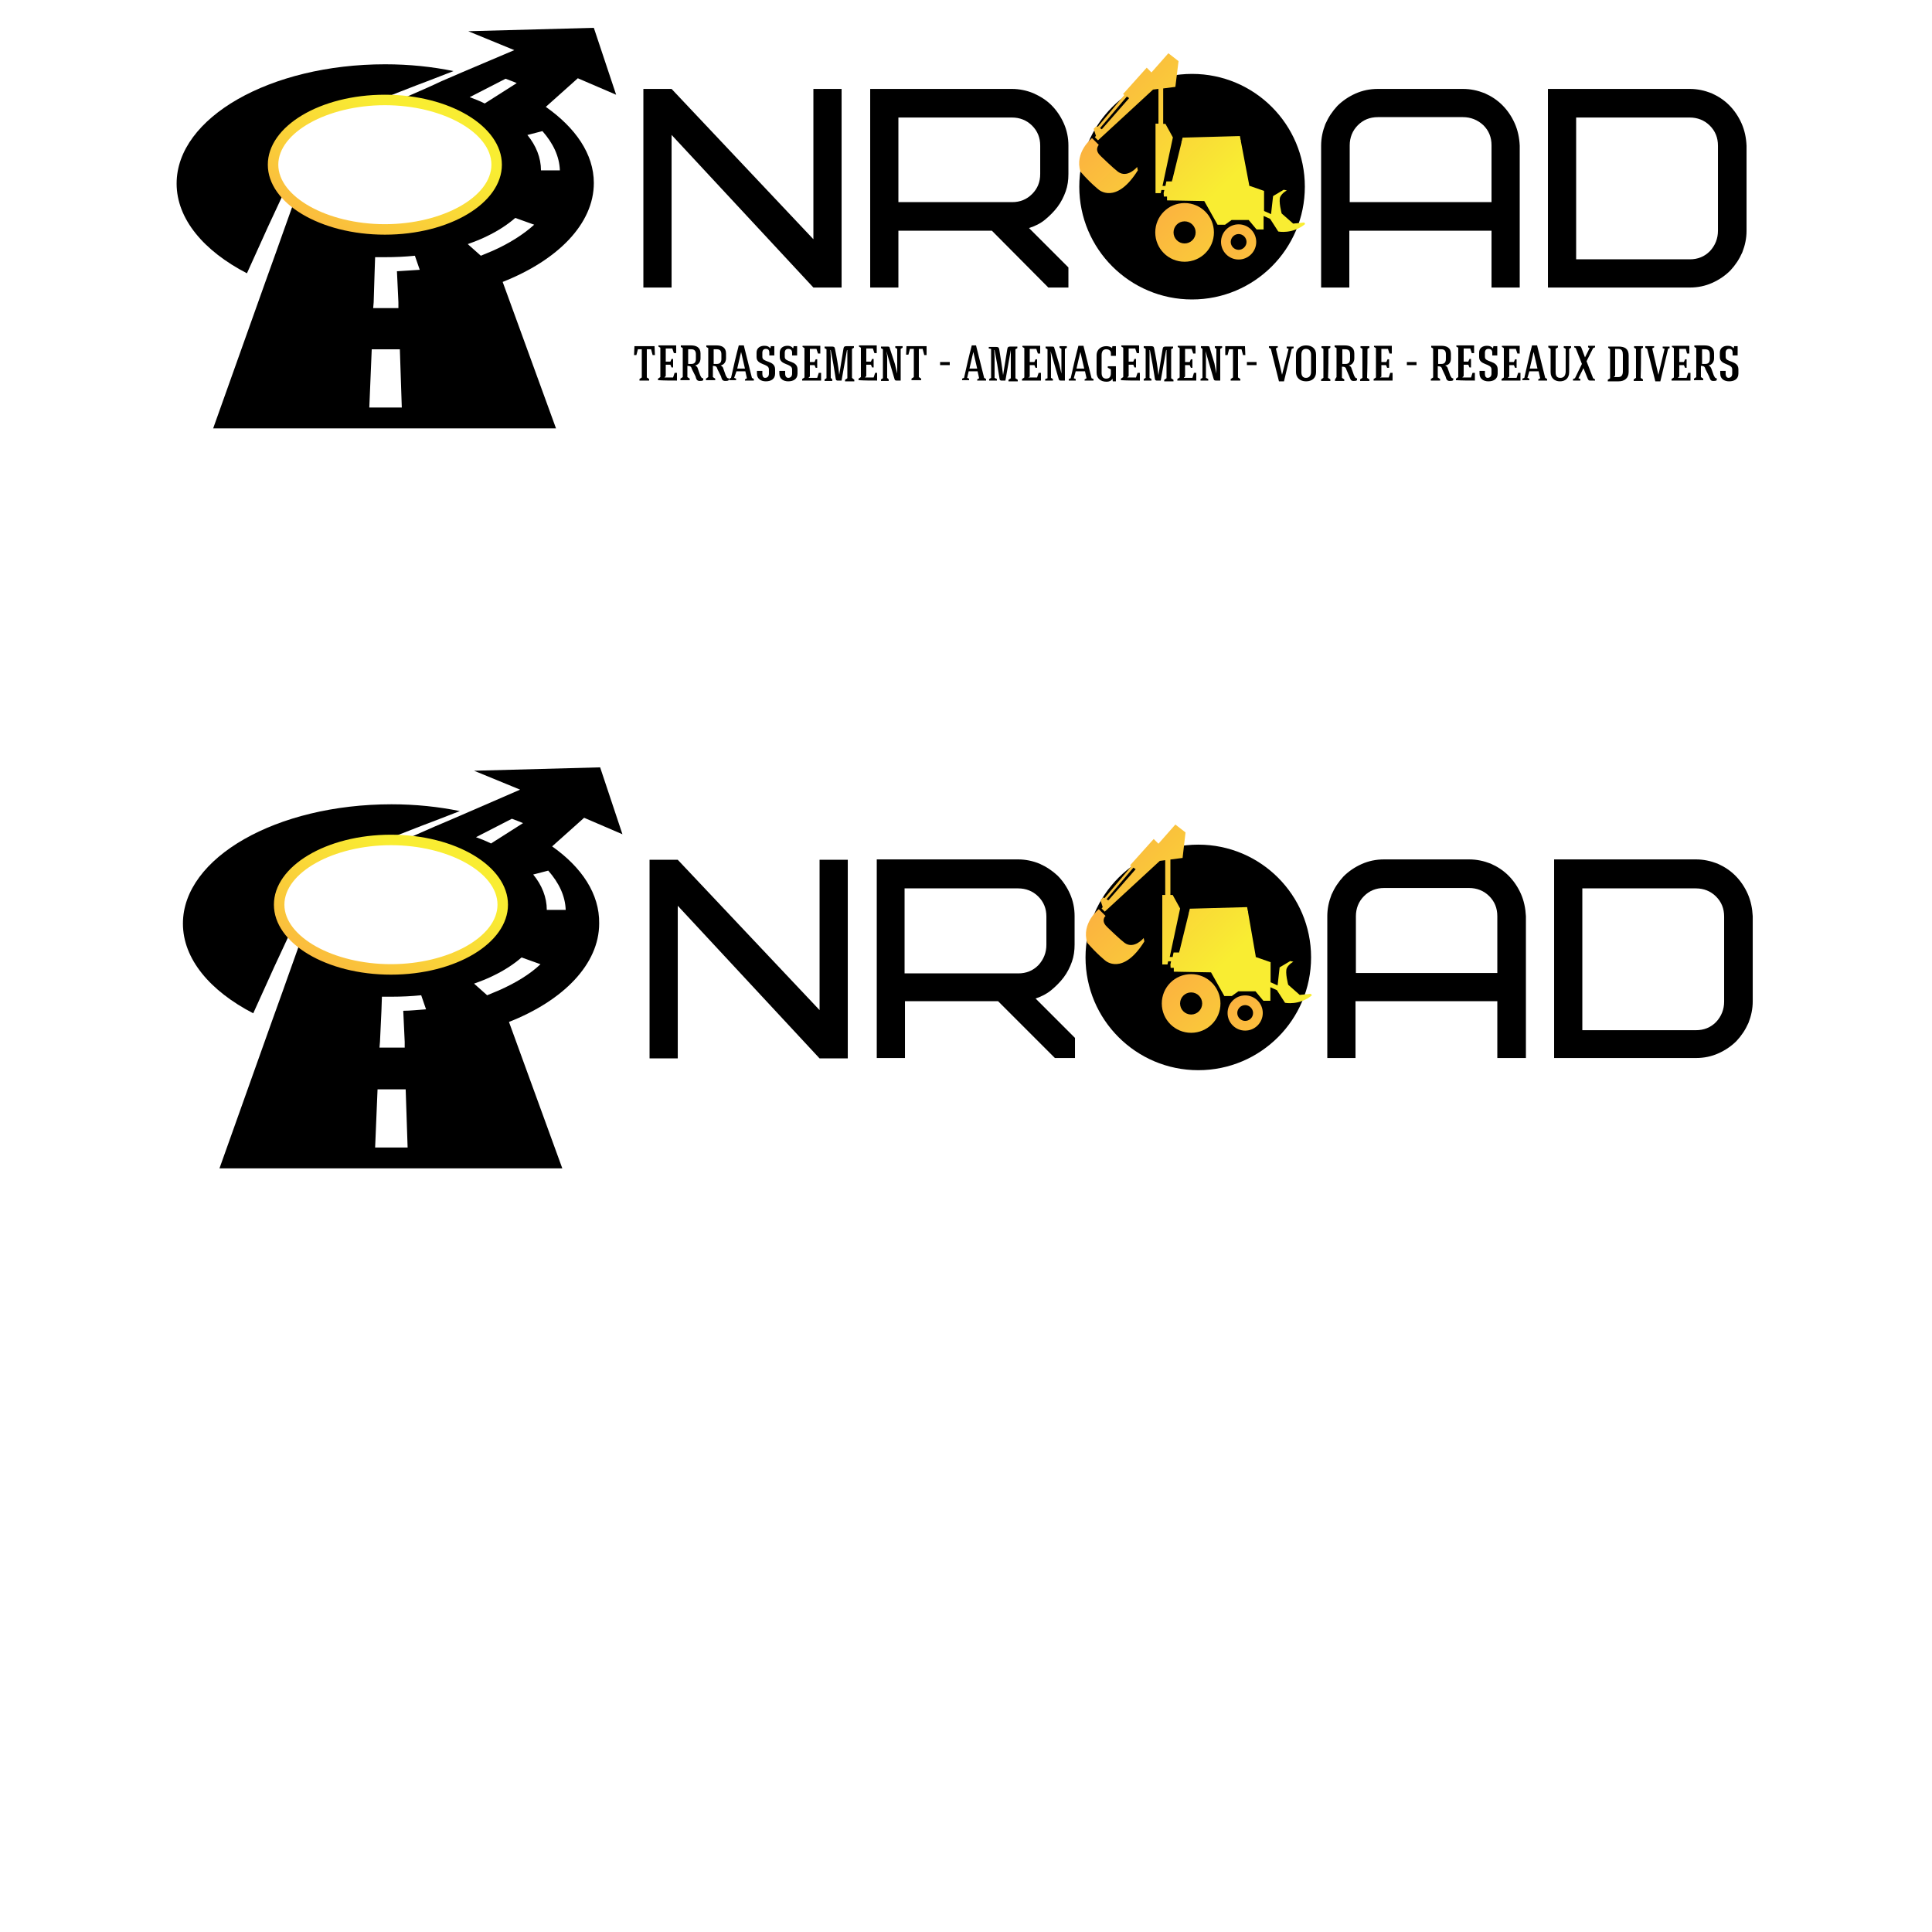 <?xml version="1.0" encoding="utf-8"?>
<!-- Generator: Adobe Illustrator 26.5.0, SVG Export Plug-In . SVG Version: 6.00 Build 0)  -->
<svg version="1.1" id="Calque_1" xmlns="http://www.w3.org/2000/svg" xmlns:xlink="http://www.w3.org/1999/xlink" x="0px" y="0px"
	 viewBox="0 0 500 500" style="enable-background:new 0 0 500 500;" xml:space="preserve">
<style type="text/css">
	.st0{fill-rule:evenodd;clip-rule:evenodd;}
	.st1{fill:url(#SVGID_1_);}
	.st2{fill:url(#SVGID_00000155126362478567117980000007027855578459589289_);}
	.st3{fill:url(#SVGID_00000146480522898735157710000003512978662144776370_);}
	.st4{fill:url(#SVGID_00000078039139539400711440000010514667194224255386_);}
	.st5{fill:url(#SVGID_00000106148393169415527630000005173197156224245665_);}
	.st6{fill:url(#SVGID_00000130643086842386659480000005831839192726842255_);}
	.st7{fill:url(#SVGID_00000095318669633567923890000009147765125188250273_);}
	.st8{fill:url(#SVGID_00000151514762412261462750000011967704317252900537_);}
	.st9{fill:url(#SVGID_00000176043858455853532150000006256379538938768019_);}
	.st10{fill:url(#SVGID_00000016771282640512154400000007086915360037317262_);}
</style>
<g transform="matrix(1.255 0 0 1.255 102.599 56.543)">
	<g>
		<g transform="matrix(1 0 0 1 -16.731 -10.397)">
			<path d="M-11.2,15.3l1.4-3.1l3.4-7.3c-1.4-1.7-2.2-3.6-2.2-5.6c0-6.9,9.3-12.6,21.1-13.1l8.2-3.2l2.9-1.1l4.9-1.9
				c-4.4-0.9-9.1-1.4-14.1-1.4c-23.7,0-43,11-43,24.6c0,7.3,5.6,13.9,14.5,18.5L-11.2,15.3z"/>
		</g>
		<g transform="matrix(1 0 0 1 3.804 1.883)">
			<path d="M27-24.9l6.6-5.9l7.9,3.4l-4.6-13.8L11-40.5l9.5,3.9L9.9-32.1l-4.4,1.9L2.9-29l-6.6,2.9c9.1,0.5,16.6,4.1,19.4,8.9
				c0.3,0.6,0.6,1.1,0.8,1.7c0.3,0.8,0.4,1.6,0.4,2.5c0,0.4,0,0.8-0.1,1.2c-0.4,2.5-2,4.8-4.4,6.7C11.3-4.3,10-3.5,8.6-2.9
				C7.6-2.4,6.5-2,5.4-1.6C3.1-0.8,0.6-0.3-2,0c-1.3,0.1-2.7,0.2-4.1,0.2c-7.8,0-14.6-2.2-18.8-5.6l-2.5,7l-1.1,3.1l-2.3,6.4
				l-10.8,30.3h70.7l-11-30.2C29.5,6.7,36.9-0.8,36.9-9.2C36.9-15.2,33.1-20.6,27-24.9z M-9.4,37.1l0.5-12h5.8l0.4,12H-9.4z M-3.7,9
				l0.3,6.4l0,1.2h-5.2l0.1-1.2L-8.3,9l0.1-2.9h2C-4,6.1-2,6,0,5.8l1,2.9C-0.6,8.8-2.1,8.9-3.7,9z M14.4-25.6c-1-0.5-2-0.9-3.1-1.3
				l7.4-3.8c1,0.4,1.4,0.5,2.3,0.9L14.4-25.6z M16,4.8c-0.8,0.3-1.6,0.7-2.4,1l-2.7-2.4c1.4-0.5,2.7-1,3.9-1.6
				c2.3-1.1,4.3-2.4,5.9-3.8l3.9,1.4C22.4,1.4,19.4,3.3,16,4.8z M26-11.8C26-11.8,26-11.8,26-11.8c0-2.6-1-5.1-2.8-7.3l3.1-0.8
				c2.2,2.5,3.5,5.2,3.6,8.1L26-11.8z"/>
		</g>
	</g>
</g>
<g transform="matrix(1,0,0,1,302.505,51.313)">
	<path d="M-84.7-28.3v51.4H-92l-36.7-39.5v39.5h-7.3v-51.4h7.3L-92,10.6v-38.9H-84.7z"/>
	<path d="M-33.3-6.3v-7.3c0-2.1-0.7-3.8-2.1-5.2c-1.4-1.4-3.2-2.1-5.2-2.1l0,0H-70V1h29.4c2.1,0,3.8-0.7,5.2-2.1
		C-34-2.5-33.3-4.2-33.3-6.3L-33.3-6.3z M-26,23.1h-5.2L-45.8,8.4H-70v14.7h-7.3v-51.4h36.7c1.9,0,3.8,0.4,5.5,1.1
		c1.8,0.8,3.4,1.8,4.7,3.1c1.3,1.3,2.4,2.9,3.2,4.7s1.2,3.7,1.2,5.8l0,0v7.3c0,1.6-0.2,3.1-0.7,4.5c-0.5,1.4-1.2,2.8-2.1,4
		c-0.9,1.2-2,2.3-3.2,3.3c-1.2,1-2.6,1.7-4.2,2.2l0,0L-26,17.9V23.1z M0,0 M0,0"/>
	<path d="M76.1-21h-22c-2.1,0-3.8,0.7-5.2,2.1c-1.4,1.4-2.1,3.2-2.1,5.2l0,0V1h36.7v-14.7c0-2.1-0.7-3.8-2.1-5.2
		C79.9-20.3,78.1-21,76.1-21L76.1-21z M90.8-13.6v36.7h-7.3V8.4H46.7v14.7h-7.3v-36.7c0-2,0.4-3.8,1.1-5.6c0.8-1.8,1.8-3.3,3.1-4.7
		c1.3-1.3,2.9-2.4,4.7-3.2s3.7-1.2,5.8-1.2l0,0h22c2,0,3.8,0.4,5.6,1.1c1.8,0.8,3.3,1.8,4.6,3.1c1.3,1.3,2.4,2.9,3.2,4.7
		S90.7-15.7,90.8-13.6L90.8-13.6z"/>
	<path d="M142.1,8.4v-22c0-2.1-0.7-3.8-2.1-5.2c-1.4-1.4-3.2-2.1-5.2-2.1l0,0h-29.4v36.7h29.4c2.1,0,3.8-0.7,5.2-2.1
		C141.4,12.2,142.1,10.4,142.1,8.4L142.1,8.4z M149.5-13.6v22c0,2-0.4,3.8-1.1,5.6c-0.8,1.8-1.8,3.3-3.1,4.7
		c-1.3,1.3-2.9,2.4-4.7,3.2s-3.7,1.2-5.8,1.2l0,0H98.1v-51.4h36.7c2,0,3.8,0.4,5.6,1.1c1.8,0.8,3.3,1.8,4.6,3.1
		c1.3,1.3,2.4,2.9,3.2,4.7S149.4-15.7,149.5-13.6L149.5-13.6z"/>
</g>
<g transform="matrix(0.621 0 0 0.621 308.505 48.313)">
	<circle class="st0" cx="0" cy="0" r="47"/>
</g>
<g transform="matrix(0.584 0 -0 0.584 308.495 38.543)">
	<g>
		<g transform="matrix(1 0 0 1 -37.022 7.398)">
			
				<linearGradient id="SVGID_1_" gradientUnits="userSpaceOnUse" x1="-434.337" y1="573.519" x2="-334.337" y2="473.519" gradientTransform="matrix(0.584 -2.540000e-04 -2.540000e-04 -0.584 240.265 322.963)">
				<stop  offset="0" style="stop-color:#FBB040"/>
				<stop  offset="1" style="stop-color:#F9ED32"/>
			</linearGradient>
			<path class="st1" d="M4.2,2.7c-2-1.5-7.1-6.4-7.5-6.8c-1.3-1.2-2.1-2.5-1.6-4C-4.8-8.5-4.5-9-4.3-9.2l-3-3c0,0-7.9,6.3-5.1,14.9
				c4.2,4.9,8,7.9,8,7.9S3.3,17.6,13,2.1c-0.3-1.5-0.3-1.5-0.3-1.5S8.4,5.8,4.2,2.7z"/>
		</g>
		<g transform="matrix(1 0 0 1 -3.295 36.989)">
			
				<linearGradient id="SVGID_00000041999238366416498880000001949413112896923071_" gradientUnits="userSpaceOnUse" x1="-467.282" y1="544.71" x2="-367.282" y2="444.71" gradientTransform="matrix(0.584 -2.540000e-04 -2.540000e-04 -0.584 259.911 304.855)">
				<stop  offset="0" style="stop-color:#FBB040"/>
				<stop  offset="1" style="stop-color:#F9ED32"/>
			</linearGradient>
			<path style="fill:url(#SVGID_00000041999238366416498880000001949413112896923071_);" d="M0-13c-7.2,0-13,5.8-13,13
				c0,7.2,5.8,13,13,13c7.2,0,13-5.8,13-13S7.2-13,0-13z M0,4.9c-2.7,0-4.9-2.2-4.9-4.9S-2.7-4.9,0-4.9S4.9-2.7,4.9,0S2.7,4.9,0,4.9
				z"/>
		</g>
		<g transform="matrix(1 0 0 1 20.651 41.212)">
			
				<linearGradient id="SVGID_00000090997480168797238520000008214831962290601650_" gradientUnits="userSpaceOnUse" x1="-491.228" y1="540.486" x2="-391.228" y2="440.486" gradientTransform="matrix(0.584 -2.540000e-04 -2.540000e-04 -0.584 279.11 307.604)">
				<stop  offset="0" style="stop-color:#FBB040"/>
				<stop  offset="1" style="stop-color:#F9ED32"/>
			</linearGradient>
			<path style="fill:url(#SVGID_00000090997480168797238520000008214831962290601650_);" d="M0-7.8c-4.3,0-7.8,3.5-7.8,7.8
				S-4.3,7.8,0,7.8c4.3,0,7.8-3.5,7.8-7.8C7.8-4.3,4.3-7.8,0-7.8z M0,3.5c-1.9,0-3.5-1.6-3.5-3.5c0-1.9,1.6-3.5,3.5-3.5
				c1.9,0,3.5,1.6,3.5,3.5C3.5,1.9,1.9,3.5,0,3.5z"/>
		</g>
		<g transform="matrix(1 0 0 1 3.321 -2.905)">
			
				<linearGradient id="SVGID_00000068662100529763065090000004049972270892806071_" gradientUnits="userSpaceOnUse" x1="-475.078" y1="583.424" x2="-375.078" y2="483.424" gradientTransform="matrix(0.584 -2.540000e-04 -2.540000e-04 -0.584 229.995 301.633)">
				<stop  offset="0" style="stop-color:#FBB040"/>
				<stop  offset="1" style="stop-color:#F9ED32"/>
			</linearGradient>
			<path style="fill:url(#SVGID_00000068662100529763065090000004049972270892806071_);" d="M46.4,35.5l-4.9,0.5l-5.1-4.5
				c0,0-1.5-5.6-0.6-7.4c0.9-1.8,2.9-2.8,2.9-2.8l-1.4-0.3l-4.7,2.8l-0.9,8l-3.1-1.4l0-8.9l-6.6-2.3v0.1l0-0.5l0,0L18.3-0.6l0-0.5
				l-0.1,0l-0.3-1.7L-7.5-2.1l-0.4,1.7l-0.1,0l0,0.5l-4.1,16.7h-0.1v0.5l-2.5,0l-0.4,2h-1.3l4.6-21.5l-3.3-6l-1,0l0-15.7l5.4-0.7
				L-9.3-36l-4.5-3.5l-7.5,8.5l-2.1-2.1l-10.5,11.7l0.6,0.4L-45.1-6.9l-0.6-0.3l-1.2,1.2l1,3.1l-0.5,0.6l1.4,1.4l24.4-22.5l2.4-0.3
				l0,15.4l-1.3,0l0,30.8l2.3,0l0.3-1.4h1.3l-0.3,1.4l0.1,1.5l1.4,0l0,1.7l16.5,0.3l5.9,10.5h3.3l2.9-2.1l7.6,0l3.5,4.2h3.1l0-4.2h0
				v-1.8l2.9,1.3l3.6,5.6c0,0,6.3,1.3,11.9-3.3C46.4,35.5,46.4,35.5,46.4,35.5z M-43.3-5.8l-0.8-0.5l11.9-14l1,0.7L-43.3-5.8z"/>
		</g>
	</g>
</g>
<g transform="matrix(0 -0.631 0.631 0 99.599 42.622)">
	
		<linearGradient id="SVGID_00000146462971711349011680000007276047926067129223_" gradientUnits="userSpaceOnUse" x1="-877.642" y1="-661.823" x2="-820.242" y2="-565.823" gradientTransform="matrix(0 0.631 0.631 0 388.903 505.781)">
		<stop  offset="0" style="stop-color:#FBB040"/>
		<stop  offset="1" style="stop-color:#F9ED32"/>
	</linearGradient>
	<path style="fill:url(#SVGID_00000146462971711349011680000007276047926067129223_);" d="M0-43.7c13.2,0,24.4,20.1,24.4,43.7
		S13.2,43.7,0,43.7S-24.4,23.6-24.4,0S-13.2-43.7,0-43.7 M0-48c-15.8,0-28.7,21.5-28.7,48S-15.8,48,0,48S28.7,26.5,28.7,0
		S15.8-48,0-48L0-48z"/>
</g>
<g transform="matrix(1,0,0,1,308.495,100.288)">
	<path d="M-140-9.9l0.4,1.5h0.6l-0.1-2.3h-5.2l-0.1,2.3h0.6l0.4-1.5h1c0,2.4,0,4.9,0,7.3l-0.6,0.4v0.4c0.7,0,1.7,0,2.5,0v-0.4
		l-0.6-0.4c0-2.4,0-4.9,0-7.3H-140z"/>
	<path d="M-133.3-1.8v-2h-0.6l-0.4,1.2c-0.7,0-1.4,0-2.2,0v-0.1c0.2-0.1,0.3-0.2,0.3-0.4c0-0.9,0-1.9,0-2.8h1.2l0.3,0.7h0.4
		c0-0.6,0-1.5,0-2.2h-0.4l-0.3,0.7h-1.2c0-1.1,0-2.3,0-3.4h1.7l0.4,1.2h0.6v-2c-1.6,0-3,0-4.6,0v0.3l0.5,0.3c0,2.5,0,5,0,7.6
		l-0.6,0.4v0.4C-136.5-1.8-134.9-1.8-133.3-1.8z"/>
	<path d="M-129.6-9.9c0.9,0,1.2,0.5,1.2,1.3v1.2c0,0.8-0.3,1.3-1.2,1.3h-0.8c0-1.4,0-2.4,0-3.8H-129.6z M-128.5-2.9
		c0.2,0.7,0.3,1.2,1.1,1.2c0.3,0,0.7,0,0.9-0.2v-0.5c-0.4,0.1-0.6-0.4-0.8-0.8l-0.6-1.7c-0.1-0.4-0.3-0.6-0.7-0.8
		c0.8-0.2,1.4-0.8,1.4-1.9v-1.2c0-1.6-1.1-2.1-2.5-2.1h-2.6v0.4l0.5,0.3c0,2.5,0,5,0,7.5l-0.6,0.4v0.4c0.7,0,1.7,0,2.4,0v-0.4
		l-0.6-0.4c0-0.8,0-2.1,0-2.9c0.8,0,1,0.2,1.2,0.9L-128.5-2.9z"/>
	<path d="M-123-9.9c0.9,0,1.2,0.5,1.2,1.3v1.2c0,0.8-0.3,1.3-1.2,1.3h-0.8c0-1.4,0-2.4,0-3.8H-123z M-121.9-2.9
		c0.2,0.7,0.3,1.2,1.1,1.2c0.3,0,0.7,0,0.9-0.2v-0.5c-0.4,0.1-0.6-0.4-0.8-0.8l-0.6-1.7c-0.1-0.4-0.3-0.6-0.7-0.8
		c0.8-0.2,1.4-0.8,1.4-1.9v-1.2c0-1.6-1.1-2.1-2.5-2.1h-2.6v0.4l0.5,0.3c0,2.5,0,5,0,7.5l-0.6,0.4v0.4c0.7,0,1.7,0,2.4,0v-0.4
		l-0.6-0.4c0-0.8,0-2.1,0-2.9c0.8,0,1,0.2,1.2,0.9L-121.9-2.9z"/>
	<path d="M-116.7-9.2L-116.7-9.2l1,4.3h-2L-116.7-9.2z M-117.9-4.2h2.3l0.4,1.8l-0.5,0.3v0.3h2.3v-0.4l-0.5-0.3l-2.1-8.4h-1.3
		c-0.7,2.6-1.4,5.7-2,8.4l-0.5,0.2v0.4h1.8v-0.4l-0.5-0.2L-117.9-4.2z"/>
	<path d="M-111.2-3.6v-0.7h-1.4v0.7c0,1.4,1.1,2,2.3,2c1.2,0,2.4-0.5,2.4-2v-1.1c0-2.4-3.3-1.7-3.3-3.2V-9c0-0.6,0.3-1,0.9-1
		c0.6,0,0.9,0.3,0.9,1v0.7h1.3c0-0.8,0-1.6,0-2.4h-0.9l-0.1,0.5h-0.1c-0.4-0.5-0.9-0.6-1.5-0.6c-1,0-2,0.5-2,1.8v1.1
		c0,2.2,3.2,1.6,3.2,3.2v1.1c0,0.6-0.3,1.1-1,1.1C-110.9-2.5-111.2-2.8-111.2-3.6z"/>
	<path d="M-105.3-3.6v-0.7h-1.5v0.7c0,1.4,1.1,2,2.3,2s2.4-0.5,2.4-2v-1.1c0-2.4-3.3-1.7-3.3-3.2V-9c0-0.6,0.3-1,0.9-1s1,0.3,1,1
		v0.7h1.3c0-0.8,0-1.6,0-2.4h-0.9l-0.1,0.5h-0.1c-0.4-0.5-0.9-0.6-1.4-0.6c-1,0-2,0.5-2,1.8v1.1c0,2.2,3.2,1.6,3.2,3.2v1.1
		c0,0.6-0.3,1.1-1,1.1C-104.9-2.5-105.3-2.8-105.3-3.6z"/>
	<path d="M-96-1.8v-2h-0.6L-97-2.5c-0.7,0-1.4,0-2.2,0v-0.1c0.2-0.1,0.3-0.2,0.3-0.4c0-0.9,0-1.9,0-2.8h1.2l0.3,0.7h0.4
		c0-0.6,0-1.5,0-2.2h-0.4l-0.3,0.7h-1.2c0-1.1,0-2.3,0-3.4h1.7l0.4,1.2h0.6v-2c-1.6,0-3,0-4.6,0v0.3l0.5,0.3c0,2.5,0,5,0,7.6
		l-0.6,0.4v0.4C-99.2-1.8-97.6-1.8-96-1.8z"/>
	<path d="M-93.5-2.5c0-1.9,0-3.7,0-5.6l-0.1-1.6h0.1c0.5,2.5,0.9,4.9,1.3,7.5c0,0.2,0.2,0.4,0.4,0.4h1.1l1.4-7.9h0.1l0,1.3
		c0,2,0,4,0,6l-0.6,0.4v0.4c0.7,0,1.7,0,2.4,0v-0.4L-88-2.5c0-2.5,0-5,0-7.5l0.5-0.3v-0.4c-0.7,0-1.1,0-1.9,0
		c-0.5,0-0.7,0.1-0.8,0.6l-1.1,6.8h0c-0.3-2.5-0.6-4.2-1.1-6.7c-0.1-0.5-0.3-0.6-0.8-0.6c-0.7,0-1.2,0-1.9,0v0.4l0.5,0.3
		c0,2.5,0,5,0,7.5l-0.5,0.3v0.4c0.6,0,1.4,0,2,0v-0.4L-93.5-2.5z"/>
	<path d="M-81.5-1.8v-2H-82l-0.4,1.2c-0.7,0-1.4,0-2.2,0v-0.1c0.2-0.1,0.3-0.2,0.3-0.4c0-0.9,0-1.9,0-2.8h1.2l0.3,0.7h0.4
		c0-0.6,0-1.5,0-2.2h-0.4l-0.3,0.7h-1.2c0-1.1,0-2.3,0-3.4h1.7l0.4,1.2h0.6v-2c-1.6,0-3,0-4.6,0v0.3l0.5,0.3c0,2.5,0,5,0,7.6
		l-0.6,0.4v0.4C-84.7-1.8-83.1-1.8-81.5-1.8z"/>
	<path d="M-78.9-2.5c0-1.9,0-3.7,0-5.6l-0.2-1.3l0,0l2.1,7.2c0.1,0.3,0.2,0.4,0.5,0.4h1.1c0-2.8,0-5.5,0-8.2l0.5-0.3v-0.4
		c-0.6,0-1.2,0-1.9,0v0.4l0.5,0.3v4.2c0,0.7,0,1.5,0,2.2h0l-0.6-2.5l-1.3-4c-0.1-0.5-0.2-0.5-0.8-0.5c-0.6,0-0.9,0-1.5,0v0.4
		l0.5,0.3c0,2.5,0,5,0,7.5l-0.5,0.3v0.4c0.6,0,1.4,0,2,0v-0.4L-78.9-2.5z"/>
	<path d="M-69.7-9.9l0.4,1.5h0.6l0-2.3h-5.2L-74-8.5h0.6l0.4-1.5h1c0,2.4,0,4.9,0,7.3l-0.6,0.4v0.4c0.7,0,1.7,0,2.5,0v-0.4l-0.6-0.4
		c0-2.4,0-4.9,0-7.3H-69.7z"/>
	<path d="M0,0"/>
	<path d="M-65.2-5.8L-65.2-5.8c1.4,0,1,0,2.5,0v-0.8h-2.5V-5.8z"/>
	<path d="M0,0"/>
	<path d="M-56.6-9.2L-56.6-9.2l1,4.3h-2L-56.6-9.2z M-57.8-4.2h2.3l0.4,1.8l-0.5,0.3v0.3h2.3v-0.4l-0.5-0.3l-2.1-8.4H-57
		c-0.7,2.6-1.4,5.7-2,8.4l-0.5,0.2v0.4h1.8v-0.4l-0.5-0.2L-57.8-4.2z"/>
	<path d="M-51.1-2.5c0-1.9,0-3.7,0-5.6l-0.1-1.6h0.1c0.5,2.5,0.9,4.9,1.3,7.5c0,0.2,0.2,0.4,0.4,0.4h1.1l1.4-7.9h0l0,1.3
		c0,2,0,4,0,6l-0.6,0.4v0.4c0.7,0,1.7,0,2.4,0v-0.4l-0.6-0.4c0-2.5,0-5,0-7.5l0.5-0.3v-0.4c-0.7,0-1.1,0-1.8,0
		c-0.5,0-0.7,0.1-0.8,0.6l-1.1,6.8h0c-0.3-2.5-0.6-4.2-1-6.7c-0.1-0.5-0.3-0.6-0.8-0.6c-0.7,0-1.2,0-1.9,0v0.4L-52-10
		c0,2.5,0,5,0,7.5l-0.5,0.3v0.4c0.6,0,1.4,0,2,0v-0.4L-51.1-2.5z"/>
	<path d="M-39.1-1.8v-2h-0.6l-0.4,1.2c-0.7,0-1.4,0-2.2,0v-0.1C-42-2.7-42-2.8-42-3c0-0.9,0-1.9,0-2.8h1.2l0.3,0.7h0.4
		c0-0.6,0-1.5,0-2.2h-0.4l-0.3,0.7H-42c0-1.1,0-2.3,0-3.4h1.7l0.4,1.2h0.6v-2c-1.6,0-3,0-4.6,0v0.3l0.5,0.3c0,2.5,0,5,0,7.6
		l-0.6,0.4v0.4C-42.3-1.8-40.7-1.8-39.1-1.8z"/>
	<path d="M-36.5-2.5c0-1.9,0-3.7,0-5.6l-0.1-1.3l0,0l2.1,7.2c0.1,0.3,0.2,0.4,0.5,0.4h1.1c0-2.8,0-5.5,0-8.2l0.5-0.3v-0.4
		c-0.6,0-1.2,0-1.9,0v0.4l0.5,0.3v4.2c0,0.7,0,1.5,0,2.2h0l-0.6-2.5l-1.2-4c-0.1-0.5-0.2-0.5-0.8-0.5c-0.6,0-0.9,0-1.5,0v0.4
		l0.5,0.3c0,2.5,0,5,0,7.5L-38-2.2v0.4c0.6,0,1.4,0,2,0v-0.4L-36.5-2.5z"/>
	<path d="M-28.9-9.2L-28.9-9.2l1,4.3h-2L-28.9-9.2z M-30.1-4.2h2.4l0.4,1.8l-0.5,0.3v0.3h2.3v-0.4L-26-2.4l-2.1-8.4h-1.3
		c-0.7,2.6-1.4,5.7-2,8.4l-0.5,0.2v0.4h1.8v-0.4l-0.5-0.2L-30.1-4.2z"/>
	<path d="M-23.4-8.4c0-1.1,0.5-1.5,1.2-1.5c0.6,0,1.2,0.3,1.2,1v0.7h1.3v-2.5h-0.9l-0.1,0.5h0c-0.4-0.4-1-0.5-1.5-0.5
		c-1.2,0-2.5,0.7-2.5,2.4c0,1.5,0,2.9,0,4.4c0,1.6,1.1,2.4,2.6,2.4c0.6,0,1.2-0.2,1.5-0.8l0.1,0.7h0.8c0-1.3,0-2.6,0-3.9h-2.1v0.4
		l0.8,0.4v1c0,0.8-0.3,1.4-1.2,1.4c-0.8,0-1.2-0.5-1.2-1.5C-23.4-5.5-23.4-7-23.4-8.4z"/>
	<path d="M-13.5-1.8v-2h-0.6l-0.4,1.2c-0.7,0-1.4,0-2.2,0v-0.1c0.2-0.1,0.3-0.2,0.3-0.4c0-0.9,0-1.9,0-2.8h1.2l0.3,0.7h0.4
		c0-0.6,0-1.5,0-2.2h-0.4l-0.3,0.7h-1.2c0-1.1,0-2.3,0-3.4h1.7l0.4,1.2h0.6v-2c-1.6,0-3,0-4.6,0v0.3l0.5,0.3c0,2.5,0,5,0,7.6
		l-0.6,0.4v0.4C-16.7-1.8-15.1-1.8-13.5-1.8z"/>
	<path d="M-11-2.5c0-1.9,0-3.7,0-5.6L-11-9.7h0.1c0.5,2.5,0.9,4.9,1.3,7.5c0,0.2,0.2,0.4,0.4,0.4h1.1l1.4-7.9h0.1l0,1.3c0,2,0,4,0,6
		l-0.6,0.4v0.4c0.7,0,1.7,0,2.4,0v-0.4l-0.6-0.4c0-2.5,0-5,0-7.5l0.5-0.3v-0.4c-0.7,0-1.1,0-1.9,0c-0.5,0-0.7,0.1-0.8,0.6l-1.1,6.8
		h0C-9-5.9-9.3-7.6-9.8-10.1c-0.1-0.5-0.3-0.6-0.8-0.6c-0.7,0-1.2,0-1.9,0v0.4l0.5,0.3c0,2.5,0,5,0,7.5l-0.5,0.3v0.4
		c0.6,0,1.4,0,2,0v-0.4L-11-2.5z"/>
	<path d="M1.1-1.8v-2H0.5L0.1-2.5c-0.7,0-1.4,0-2.2,0v-0.1C-1.9-2.7-1.8-2.8-1.8-3c0-0.9,0-1.9,0-2.8h1.2l0.3,0.7h0.4
		c0-0.6,0-1.5,0-2.2h-0.4l-0.3,0.7h-1.2c0-1.1,0-2.3,0-3.4h1.7l0.4,1.2h0.6v-2c-1.6,0-3,0-4.6,0v0.3l0.5,0.3c0,2.5,0,5,0,7.6
		l-0.6,0.4v0.4C-2.1-1.8-0.5-1.8,1.1-1.8z"/>
	<path d="M3.6-2.5c0-1.9,0-3.7,0-5.6L3.5-9.4l0,0l2.1,7.2c0.1,0.3,0.2,0.4,0.6,0.4h1.1c0-2.8,0-5.5,0-8.2l0.5-0.3v-0.4
		c-0.6,0-1.3,0-1.9,0v0.4L6.3-10v4.2c0,0.7,0,1.5,0,2.2h0L5.8-6.2l-1.2-4c-0.1-0.5-0.2-0.5-0.8-0.5c-0.6,0-0.9,0-1.5,0v0.4L2.7-10
		c0,2.5,0,5,0,7.5L2.2-2.2v0.4c0.6,0,1.4,0,2,0v-0.4L3.6-2.5z"/>
	<path d="M12.8-9.9l0.4,1.5h0.6l-0.1-2.3H8.6l0,2.3h0.6l0.4-1.5h1c0,2.4,0,4.9,0,7.3L10-2.2v0.4c0.7,0,1.7,0,2.5,0v-0.4l-0.6-0.4
		c0-2.4,0-4.9,0-7.3H12.8z"/>
	<path d="M14.2-5.8L14.2-5.8c1.4,0,1,0,2.5,0v-0.8h-2.5V-5.8z"/>
	<path d="M0,0"/>
	<path d="M23.3-3.3l-1.6-6.8l0.5-0.3v-0.3h-2.3v0.4l0.5,0.3l2.1,8.4h1.3l2-8.4l0.5-0.2v-0.4h-1.8v0.4l0.5,0.2L23.3-3.3L23.3-3.3z"/>
	<path d="M32.1-8.5c0-1.5-1-2.4-2.6-2.4c-1.6,0-2.6,1-2.6,2.4V-4c0,1.4,1,2.4,2.6,2.4c1.6,0,2.6-0.9,2.6-2.4V-8.5z M28.3-8.5
		c0-1,0.4-1.5,1.2-1.5c0.9,0,1.3,0.7,1.3,1.5V-4c0,0.8-0.4,1.5-1.3,1.5c-0.8,0-1.2-0.5-1.2-1.5V-8.5z"/>
	<path d="M35.3-10l0.5-0.3v-0.4h-2.3v0.4L34-10c0,2.5,0,5,0,7.5l-0.6,0.4v0.4c0.7,0,1.7,0,2.4,0v-0.4l-0.6-0.4
		C35.3-5,35.3-7.5,35.3-10z"/>
	<path d="M39.7-9.9c0.9,0,1.2,0.5,1.2,1.3v1.2c0,0.8-0.3,1.3-1.2,1.3h-0.8c0-1.4,0-2.4,0-3.8H39.7z M40.7-2.9
		c0.3,0.7,0.3,1.2,1.1,1.2c0.3,0,0.7,0,0.9-0.2v-0.5c-0.4,0.1-0.6-0.4-0.8-0.8l-0.6-1.7c-0.1-0.4-0.3-0.6-0.7-0.8
		c0.8-0.2,1.4-0.8,1.4-1.9v-1.2c0-1.6-1.1-2.1-2.5-2.1h-2.6v0.4l0.5,0.3c0,2.5,0,5,0,7.5L37-2.1v0.4c0.7,0,1.7,0,2.4,0v-0.4
		l-0.6-0.4c0-0.8,0-2.1,0-2.9c0.8,0,1,0.2,1.2,0.9L40.7-2.9z"/>
	<path d="M45.4-10l0.5-0.3v-0.4h-2.3v0.4l0.5,0.3c0,2.5,0,5,0,7.5l-0.6,0.4v0.4c0.7,0,1.7,0,2.4,0v-0.4l-0.6-0.4
		C45.4-5,45.4-7.5,45.4-10z"/>
	<path d="M51.9-1.8v-2h-0.6l-0.4,1.2c-0.7,0-1.4,0-2.2,0v-0.1C49-2.7,49-2.8,49-3c0-0.9,0-1.9,0-2.8h1.2l0.3,0.7H51
		c0-0.6,0-1.5,0-2.2h-0.4l-0.3,0.7H49c0-1.1,0-2.3,0-3.4h1.7l0.4,1.2h0.6v-2c-1.6,0-3,0-4.6,0v0.3l0.5,0.3c0,2.5,0,5,0,7.6l-0.6,0.4
		v0.4C48.7-1.8,50.3-1.8,51.9-1.8z"/>
	<path d="M0,0"/>
	<path d="M55.6-5.8L55.6-5.8c1.4,0,1,0,2.5,0v-0.8h-2.5V-5.8z"/>
	<path d="M0,0"/>
	<path d="M64.5-9.9c0.9,0,1.2,0.5,1.2,1.3v1.2c0,0.8-0.3,1.3-1.2,1.3h-0.8c0-1.4,0-2.4,0-3.8H64.5z M65.6-2.9
		c0.2,0.7,0.3,1.2,1.1,1.2c0.3,0,0.7,0,0.9-0.2v-0.5c-0.4,0.1-0.6-0.4-0.8-0.8l-0.6-1.7c-0.1-0.4-0.3-0.6-0.7-0.8
		C66.4-5.8,67-6.4,67-7.5v-1.2c0-1.6-1.1-2.1-2.5-2.1h-2.6v0.4l0.5,0.3c0,2.5,0,5,0,7.5l-0.6,0.4v0.4c0.7,0,1.7,0,2.4,0v-0.4
		l-0.6-0.4c0-0.8,0-2.1,0-2.9c0.8,0,1,0.2,1.2,0.9L65.6-2.9z"/>
	<path d="M73.2-1.8v-2h-0.6l-0.4,1.2c-0.7,0-1.4,0-2.2,0v-0.1c0.2-0.1,0.3-0.2,0.3-0.4c0-0.9,0-1.9,0-2.8h1.2l0.3,0.7h0.4
		c0-0.6,0-1.5,0-2.2h-0.4l-0.3,0.7h-1.2c0-1.1,0-2.3,0-3.4H72l0.4,1.2H73v-2c-1.6,0-3,0-4.6,0v0.3l0.5,0.3c0,2.5,0,5,0,7.6l-0.6,0.4
		v0.4C70-1.8,71.6-1.8,73.2-1.8z"/>
	<path d="M75.8-3.6v-0.7h-1.4v0.7c0,1.4,1.1,2,2.3,2c1.2,0,2.4-0.5,2.4-2v-1.1c0-2.4-3.3-1.7-3.3-3.2V-9c0-0.6,0.3-1,0.9-1
		c0.6,0,1,0.3,1,1v0.7h1.3c0-0.8,0-1.6,0-2.4H78l-0.1,0.5h-0.1c-0.4-0.5-0.9-0.6-1.5-0.6c-1,0-2,0.5-2,1.8v1.1
		c0,2.2,3.2,1.6,3.2,3.2v1.1c0,0.6-0.3,1.1-1,1.1C76.1-2.5,75.8-2.8,75.8-3.6z"/>
	<path d="M85-1.8v-2h-0.6L84-2.5c-0.7,0-1.4,0-2.2,0v-0.1C82-2.7,82.1-2.8,82.1-3c0-0.9,0-1.9,0-2.8h1.2l0.3,0.7H84
		c0-0.6,0-1.5,0-2.2h-0.4l-0.3,0.7h-1.2c0-1.1,0-2.3,0-3.4h1.7l0.4,1.2h0.6v-2c-1.6,0-3,0-4.6,0v0.3l0.5,0.3c0,2.5,0,5,0,7.6
		l-0.6,0.4v0.4C81.8-1.8,83.4-1.8,85-1.8z"/>
	<path d="M88.4-9.2L88.4-9.2l1,4.3h-2L88.4-9.2z M87.3-4.2h2.4l0.4,1.8l-0.5,0.3v0.3h2.3v-0.4l-0.5-0.3l-2.1-8.4H88
		c-0.7,2.6-1.4,5.7-2,8.4l-0.5,0.2v0.4h1.8v-0.4l-0.5-0.2L87.3-4.2z"/>
	<path d="M95.3-2.5c-0.8,0-1.2-0.4-1.2-1.5V-10l0.6-0.4v-0.4h-2.5v0.4l0.6,0.4V-4c0,1.6,1.1,2.4,2.4,2.4c1.3,0,2.4-0.7,2.4-2.4v-6
		l0.5-0.3v-0.4h-1.9v0.4l0.5,0.3v6C96.6-3,96.2-2.5,95.3-2.5z"/>
	<path d="M100.8-10.2c-0.2-0.5-0.3-0.5-0.7-0.5h-1.2v0.3l0.4,0.2l1.6,4.1l-1.8,3.7l-0.5,0.2v0.4h1.9v-0.4L100-2.4l1.3-2.6l1.1,2.7
		c0.2,0.5,0.4,0.5,0.7,0.5h1.2v-0.3l-0.5-0.3l-1.7-4.4l1.7-3.4l0.5-0.2v-0.4h-1.8v0.4l0.4,0.2l-1.2,2.4L100.8-10.2z"/>
	<path d="M0,0"/>
	<path d="M107.7-10.7v0.4l0.5,0.4v7.5l-0.6,0.4v0.4h2.8c1.5,0,2.6-0.8,2.6-2.4v-4.3c0-1.7-1-2.3-2.6-2.3H107.7z M110.3-10
		c1,0,1.2,0.7,1.2,1.5v4.3c0,0.9-0.3,1.5-1.2,1.5h-1.1l0-0.1c0.2-0.1,0.3-0.2,0.3-0.4V-10H110.3z"/>
	<path d="M116.2-10l0.5-0.3v-0.4h-2.3v0.4l0.5,0.3c0,2.5,0,5,0,7.5l-0.6,0.4v0.4c0.7,0,1.7,0,2.4,0v-0.4l-0.6-0.4
		C116.2-5,116.2-7.5,116.2-10z"/>
	<path d="M120.7-3.3l-1.6-6.8l0.5-0.3v-0.3h-2.3v0.4l0.5,0.3l2.1,8.4h1.3l2-8.4l0.4-0.2v-0.4h-1.8v0.4l0.5,0.2L120.7-3.3L120.7-3.3z
		"/>
	<path d="M129-1.8v-2h-0.6L128-2.5c-0.7,0-1.4,0-2.2,0v-0.1c0.2-0.1,0.3-0.2,0.3-0.4c0-0.9,0-1.9,0-2.8h1.2l0.3,0.7h0.4
		c0-0.6,0-1.5,0-2.2h-0.4l-0.3,0.7h-1.2c0-1.1,0-2.3,0-3.4h1.7l0.3,1.2h0.6v-2c-1.6,0-3,0-4.5,0v0.3l0.5,0.3c0,2.5,0,5,0,7.6
		l-0.6,0.4v0.4C125.8-1.8,127.4-1.8,129-1.8z"/>
	<path d="M132.8-9.9c0.9,0,1.2,0.5,1.2,1.3v1.2c0,0.8-0.3,1.3-1.2,1.3h-0.8c0-1.4,0-2.4,0-3.8H132.8z M133.8-2.9
		c0.3,0.7,0.3,1.2,1.1,1.2c0.3,0,0.7,0,0.9-0.2v-0.5c-0.4,0.1-0.6-0.4-0.8-0.8l-0.6-1.7c-0.2-0.4-0.3-0.6-0.7-0.8
		c0.8-0.2,1.4-0.8,1.4-1.9v-1.2c0-1.6-1.1-2.1-2.5-2.1h-2.6v0.4l0.5,0.3c0,2.5,0,5,0,7.5l-0.6,0.4v0.4c0.8,0,1.7,0,2.4,0v-0.4
		l-0.6-0.4c0-0.8,0-2.1,0-2.9c0.8,0,1,0.2,1.2,0.9L133.8-2.9z"/>
	<path d="M138.1-3.6v-0.7h-1.4v0.7c0,1.4,1.1,2,2.3,2c1.2,0,2.4-0.5,2.4-2v-1.1c0-2.4-3.3-1.7-3.3-3.2V-9c0-0.6,0.3-1,0.9-1
		c0.6,0,0.9,0.3,0.9,1v0.7h1.3c0-0.8,0-1.6,0-2.4h-0.9l-0.1,0.5h-0.1c-0.4-0.5-0.9-0.6-1.5-0.6c-1,0-2,0.5-2,1.8v1.1
		c0,2.2,3.2,1.6,3.2,3.2v1.1c0,0.6-0.3,1.1-1,1.1C138.5-2.5,138.1-2.8,138.1-3.6z"/>
	<path d="M0,0"/>
</g>
<g transform="matrix(1,0,0,1,754.625,462.762)">
	<path d="M-54.7,22.2h-12.7v-36h-18.3v-11.3h49.5v11.3h-18.4V22.2z"/>
	<path d="M-11.8,23.6h-1.3c-4,0-7.2-0.5-9.8-1.4c-2.6-0.9-4.7-2.2-6.2-3.8c-1.6-1.6-2.6-3.5-3.2-5.6c-0.6-2.1-0.9-4.4-0.9-6.9l0,0
		V3.1c0-2.4,0.3-4.7,0.9-6.9c0.6-2.1,1.7-4,3.2-5.6s3.6-2.9,6.2-3.8c2.6-0.9,5.9-1.4,9.8-1.4l0,0h2c4,0,7.3,0.3,9.8,0.9
		c2.5,0.6,4.5,1.4,5.9,2.4C6-10.2,6.9-9,7.4-7.6C8-6.2,8.2-4.8,8.2-3.2l0,0v0.7c0,1.4-0.2,2.8-0.5,4C7.3,2.8,6.5,3.9,5.2,4.9
		S1.9,6.6-0.6,7.2c-2.6,0.6-6.1,0.9-10.5,0.9l0,0c-2.1,0-4.1-0.1-5.9-0.3c-1.8-0.2-3.5-0.5-5.1-1l0,0c0,1,0.2,1.9,0.5,2.7
		c0.3,0.8,0.8,1.5,1.6,2.1c0.8,0.6,1.9,1,3.3,1.3c1.4,0.3,3.3,0.5,5.7,0.5l0,0c1.1,0,2.4,0,3.8-0.1c1.4-0.1,2.8-0.2,4.3-0.4
		c1.5-0.2,2.9-0.4,4.4-0.6c1.4-0.3,2.8-0.6,4-0.9l0,0v10.6c-1.2,0.3-2.5,0.5-4,0.7C0,22.8-1.5,23-3,23.1c-1.5,0.2-3,0.3-4.6,0.4
		C-9.1,23.6-10.5,23.6-11.8,23.6L-11.8,23.6z M-11.1-5.7L-11.1-5.7c-1.9,0-3.5,0.1-4.7,0.3s-2.3,0.5-3.1,0.9
		c-0.8,0.4-1.4,0.9-1.8,1.6c-0.4,0.6-0.7,1.3-0.9,2.1l0,0c1.4,0.4,2.8,0.7,4.4,0.8c1.6,0.2,3.4,0.2,5.5,0.2l0,0
		c2.1,0,3.7-0.1,4.9-0.2c1.2-0.2,2-0.4,2.6-0.6s0.9-0.5,1.1-0.9c0.1-0.3,0.2-0.6,0.2-1l0,0c0-0.3-0.1-0.7-0.2-1.1
		c-0.1-0.4-0.4-0.8-1-1.1c-0.5-0.3-1.4-0.6-2.4-0.8C-7.8-5.6-9.2-5.7-11.1-5.7z"/>
	<path d="M14.5,19.4L27.1,4.5L14.5-10.3v-2.8h10.7l8.4,9.9l8.5-9.9h10.7v2.8L40.2,4.5l12.6,14.8v2.8H42.1l-8.5-10l-8.4,10H14.5V19.4
		z"/>
	<path d="M70.4-22.3v9.2h10.9v9.9H70.4V8.1c0,0.8,0,1.5,0.1,2.1c0.1,0.6,0.4,1.1,0.8,1.5c0.4,0.4,1.1,0.7,2,1
		c0.9,0.2,2.1,0.3,3.7,0.3l0,0c1.1,0,2.2-0.1,3.4-0.2c1.2-0.1,2.2-0.3,3.2-0.6l0,0v10.3c-0.9,0.2-2,0.4-3.2,0.5
		c-1.2,0.1-2.5,0.2-3.8,0.2l0,0c-3.2,0-5.9-0.3-8.1-0.9c-2.2-0.6-4-1.5-5.4-2.6c-1.4-1.2-2.4-2.6-3-4.3c-0.6-1.7-1-3.7-1-5.9l0,0
		v-36.7H62L70.4-22.3z"/>
</g>
<g transform="matrix(1,0,0,1,798.569,468.816)">
	<path d="M-35.8-26.7h-16.6c-1.6,0-2.4-0.1-3,0.3c-0.2,0.2-0.4,0.6-0.4,1.2c-0.1,1.6-0.1,3.2,0,4.6c0.1,1.4,0.5,1.7,1.9,1.8
		c0.3,0.1,0.8,0.1,1.6,0.1c1.4,0,2.8,0,3.5,0.8c0.6,0.7,0.6,1.6,0.6,3.9v8.8l-3.2,1.8c-0.3,0.3-0.5,0.6-0.5,1c0,0.5,0.1,0.8,0.5,1
		l3.2,1.8v17.5c0,2.1-0.3,3.7,1.5,3.8c1.7,0.1,3.4,0.1,5.2,0c1.7-0.1,1.5-1.7,1.5-4.2V0.4l3-1.7c0.3-0.2,0.5-0.6,0.5-1
		c0-0.4-0.2-0.7-0.5-1l-3-1.7v-8.2c0-2.7-0.1-3.9,0.8-4.6c0.8-0.8,2.3-0.8,3.7-0.8c1.2,0,2.2,0,2.8-0.5c0.2-0.3,0.4-0.7,0.4-1.3
		c0.1-0.6,0.1-1.6,0.1-3C-32.4-26.7-32.6-26.7-35.8-26.7z"/>
	<path d="M-5.7,15c-0.2-1.6-1.6-1.4-3.7-1.4h-6.8c-2.3-0.1-2.9-0.8-3.1-3c-0.1-2.1-0.1-4,0.1-5.7c0.1-3,0.8-3.3,3.5-3.3
		c2,0,3.6,0,4.6-0.1c1-0.1,1.5-0.6,1.5-1.5c0.1-1.5,0.1-2.9,0.1-4.3C-9.5-6-9.9-6.5-11.6-6.5c-0.5-0.1-1.3-0.1-2.4-0.1
		c-2.1,0-3.7,0.1-4.5-0.7c-0.4-0.4-0.6-1.1-0.6-2c-0.1-2.2-0.1-4.5-0.1-6.8c0.1-2.1,0.8-2.8,3.1-2.9h6.8c2,0,3.4,0.1,3.6-1.5
		c0.1-1.6,0.2-5-0.4-5.7c-0.3-0.3-1.2-0.5-2.8-0.5h-14.9c-3.4,0-3.5,0.1-3.5,3.6v40.2c0,2.6-0.1,3.5,0.5,4c0.6,0.6,1.8,0.6,2.8,0.6
		h15c1.5,0,3.1,0.1,3.3-1.5C-5.6,18.5-5.6,16.8-5.7,15z"/>
	<path d="M23,21.9h-1.6c-1.8,0.2-3-0.6-3.7-2.5c-0.1-0.4-0.9-2.6-2.4-6.7c-0.6-1.6-0.8-2.3-1.6-2.3c-0.5-0.1-0.9,0.3-1.1,1
		c0-0.1-0.8,2.1-2.4,6.4c-0.9,2.7-1,4.2-3.2,4.2c-2.9,0-4.7-0.1-5.5-0.1c-2.1-0.1-1.1-1.9-0.5-3.5c4-10.2,6.3-16,6.9-17.5
		c0.8-2,0.8-4.2,0-6.3S4.9-13.5,1.1-23c-0.4-1-0.7-1.7-0.8-2.1c-0.2-0.8,0.3-1.5,1.1-1.6c1.9-0.1,4.1-0.1,6.3,0
		c0.8,0.1,1.5,0.7,1.8,1.8c0.4,1,1.2,3.3,2.5,6.9c0.5,1.2,0.7,1.9,0.8,2.1c0.5,1.1,1.5,0.9,1.8,0.1c0.2-0.4,0.5-1,0.8-1.7
		c1.4-4,2.2-6.4,2.4-7c0.6-1.5,1.5-2.3,3-2.2h2.6c1.1,0,1.9,0.1,2.6,0.1c1,0.1,1.4,0.8,1.2,1.7c-0.1,0.3-0.4,0.9-0.7,1.8
		c-1.8,4.4-5.9,15.1-6.8,17.3l-0.3,0.7c-0.1,0.2-0.2,0.4-0.3,0.6c-0.6,1.5-0.5,3.1,0.1,4.8c0.9,2.2,2.9,7.3,6,15.2L27,20
		C27.8,22.3,26.5,21.9,23,21.9z"/>
	<path d="M55.8-23.4c0-3.2-0.1-3.2-3.4-3.2H35.8c-1.6,0-2.4-0.1-3,0.3c-0.2,0.2-0.4,0.6-0.4,1.2c-0.1,1.6-0.1,3.2,0,4.6
		c0.1,1.4,0.6,1.7,1.9,1.8c0.3,0.1,0.8,0.1,1.6,0.1c1.4,0,2.8,0,3.4,0.8c0.6,0.7,0.6,1.6,0.6,3.9v31.9c0,2.1-0.3,3.7,1.5,3.8
		c1.7,0.1,3.4,0.1,5.2,0c1.7-0.1,1.5-1.7,1.5-4.2v-30.8c0-2.7-0.1-3.9,0.8-4.6c0.8-0.8,2.3-0.8,3.7-0.8c1.2,0,2.2,0,2.8-0.5
		c0.2-0.3,0.3-0.7,0.3-1.3C55.8-21,55.8-22,55.8-23.4z"/>
</g>
<g transform="matrix(1.255 0 0 1.255 102.599 56.543)">
	<g>
		<g transform="matrix(1 0 0 1 -16.731 -10.397)">
			<path d="M-9.9,167.9l1.4-3.1l3.4-7.3c-1.4-1.7-2.2-3.6-2.2-5.6c0-6.9,9.3-12.6,21.1-13.1l8.2-3.2l2.9-1.1l4.9-1.9
				c-4.4-0.9-9.1-1.4-14.1-1.4c-23.7,0-43,11-43,24.6c0,7.3,5.6,13.9,14.5,18.5L-9.9,167.9z"/>
		</g>
		<g transform="matrix(1 0 0 1 3.804 1.883)">
			<path d="M28.3,127.6l6.6-5.9l7.9,3.4l-4.6-13.8L12.2,112l9.5,3.9l-10.6,4.6l-4.4,1.9l-2.6,1.1l-6.6,2.9
				c9.1,0.5,16.6,4.1,19.4,8.9c0.3,0.6,0.6,1.1,0.8,1.7c0.3,0.8,0.4,1.6,0.4,2.5c0,0.4,0,0.8-0.1,1.2c-0.4,2.5-2,4.8-4.4,6.7
				c-1.1,0.8-2.3,1.6-3.7,2.3c-1,0.5-2.1,0.9-3.2,1.3c-2.3,0.8-4.8,1.3-7.4,1.6c-1.3,0.1-2.7,0.2-4.1,0.2c-7.8,0-14.6-2.2-18.8-5.6
				l-2.5,7l-1.1,3.1l-2.3,6.4l-10.8,30.3h70.7l-11-30.2c11.2-4.4,18.6-11.9,18.6-20.3C38.1,137.4,34.4,131.9,28.3,127.6z
				 M-8.2,189.7l0.5-12h5.8l0.4,12H-8.2z M-2.4,161.5l0.3,6.4l0,1.2h-5.2l0.1-1.2l0.3-6.4l0.1-2.9h2c2.1,0,4.1-0.1,6.1-0.3l1,2.9
				C0.7,161.3-0.9,161.5-2.4,161.5z M15.7,127c-1-0.5-2-0.9-3.1-1.3l7.4-3.8c1,0.4,1.4,0.5,2.3,0.9L15.7,127z M17.3,157.3
				c-0.8,0.3-1.6,0.7-2.4,1l-2.7-2.4c1.4-0.5,2.7-1,3.9-1.6c2.3-1.1,4.3-2.4,5.9-3.8l3.9,1.4C23.7,154,20.7,155.8,17.3,157.3z
				 M27.2,140.7C27.2,140.7,27.2,140.7,27.2,140.7c0-2.6-1-5.1-2.8-7.3l3.1-0.8c2.2,2.5,3.5,5.2,3.6,8.1L27.2,140.7z"/>
		</g>
	</g>
</g>
<g transform="matrix(1,0,0,1,302.505,51.313)">
	<path d="M-83.1,171.2v51.4h-7.3l-36.7-39.5v39.5h-7.3v-51.4h7.3l36.7,38.9v-38.9H-83.1z"/>
	<path d="M-31.7,193.2v-7.3c0-2.1-0.7-3.8-2.1-5.2c-1.4-1.4-3.2-2.1-5.2-2.1l0,0h-29.4v22H-39c2.1,0,3.8-0.7,5.2-2.1
		C-32.4,197-31.7,195.2-31.7,193.2L-31.7,193.2z M-24.3,222.5h-5.2l-14.7-14.7h-24.1v14.7h-7.3v-51.4H-39c1.9,0,3.8,0.4,5.5,1.1
		c1.8,0.8,3.3,1.8,4.7,3.1c1.3,1.3,2.4,2.9,3.2,4.7s1.2,3.7,1.2,5.8l0,0v7.3c0,1.6-0.2,3.1-0.7,4.5c-0.5,1.4-1.2,2.8-2.1,4
		c-0.9,1.2-2,2.3-3.2,3.3c-1.2,1-2.6,1.7-4.1,2.2l0,0l10.2,10.2V222.5z M1.6,199.5 M1.6,199.5"/>
	<path d="M77.7,178.5h-22c-2.1,0-3.8,0.7-5.2,2.1c-1.4,1.4-2.1,3.2-2.1,5.2l0,0v14.7H85v-14.7c0-2.1-0.7-3.8-2.1-5.2
		S79.7,178.5,77.7,178.5L77.7,178.5z M92.4,185.8v36.7H85v-14.7H48.3v14.7H41v-36.7c0-2,0.4-3.8,1.1-5.6c0.8-1.8,1.8-3.3,3.1-4.7
		c1.3-1.3,2.9-2.4,4.7-3.2c1.8-0.8,3.7-1.2,5.8-1.2l0,0h22c2,0,3.8,0.4,5.6,1.1c1.8,0.8,3.3,1.8,4.6,3.1c1.3,1.3,2.4,2.9,3.2,4.7
		S92.3,183.8,92.4,185.8L92.4,185.8z"/>
	<path d="M143.7,207.9v-22c0-2.1-0.7-3.8-2.1-5.2c-1.4-1.4-3.2-2.1-5.2-2.1l0,0H107v36.7h29.4c2.1,0,3.8-0.7,5.2-2.1
		C143,211.7,143.7,209.9,143.7,207.9L143.7,207.9z M151.1,185.8v22c0,2-0.4,3.8-1.1,5.6c-0.8,1.8-1.8,3.3-3.1,4.7
		c-1.3,1.3-2.9,2.4-4.7,3.2s-3.7,1.2-5.8,1.2l0,0H99.7v-51.4h36.7c2,0,3.8,0.4,5.6,1.1c1.8,0.8,3.3,1.8,4.6,3.1
		c1.3,1.3,2.4,2.9,3.2,4.7S151,183.8,151.1,185.8L151.1,185.8z"/>
</g>
<g transform="matrix(0.621 0 0 0.621 308.505 48.313)">
	<circle class="st0" cx="2.6" cy="321.2" r="47"/>
</g>
<g transform="matrix(0.584 0 -0 0.584 308.495 38.543)">
	<g>
		<g transform="matrix(1 0 0 1 -37.022 7.398)">
			
				<linearGradient id="SVGID_00000156554457621230667230000012420097962677352122_" gradientUnits="userSpaceOnUse" x1="-429.618" y1="-11.842" x2="-329.618" y2="-111.842" gradientTransform="matrix(0.584 -2.540000e-04 -2.540000e-04 -0.584 240.265 322.963)">
				<stop  offset="0" style="stop-color:#FBB040"/>
				<stop  offset="1" style="stop-color:#F9ED32"/>
			</linearGradient>
			<path style="fill:url(#SVGID_00000156554457621230667230000012420097962677352122_);" d="M7.1,344.4c-2-1.5-7.1-6.4-7.5-6.8
				c-1.3-1.2-2.1-2.5-1.6-4c0.1-0.4,0.4-0.8,0.7-1.1l-3-3c0,0-7.9,6.3-5.1,14.9c4.2,4.9,8,7.9,8,7.9s7.7,6.9,17.3-8.5
				c-0.3-1.5-0.3-1.5-0.3-1.5S11.3,347.5,7.1,344.4z"/>
		</g>
		<g transform="matrix(1 0 0 1 -3.295 36.989)">
			
				<linearGradient id="SVGID_00000133511769114032034110000003353407974257921977_" gradientUnits="userSpaceOnUse" x1="-462.563" y1="-40.651" x2="-362.563" y2="-140.651" gradientTransform="matrix(0.584 -2.540000e-04 -2.540000e-04 -0.584 259.911 304.855)">
				<stop  offset="0" style="stop-color:#FBB040"/>
				<stop  offset="1" style="stop-color:#F9ED32"/>
			</linearGradient>
			<path style="fill:url(#SVGID_00000133511769114032034110000003353407974257921977_);" d="M2.9,328.7c-7.2,0-13,5.8-13,13
				c0,7.2,5.8,13,13,13c7.2,0,13-5.8,13-13C15.9,334.5,10.1,328.7,2.9,328.7z M2.9,346.6c-2.7,0-4.9-2.2-4.9-4.9s2.2-4.9,4.9-4.9
				c2.7,0,4.9,2.2,4.9,4.9C7.8,344.4,5.6,346.6,2.9,346.6z"/>
		</g>
		<g transform="matrix(1 0 0 1 20.651 41.212)">
			
				<linearGradient id="SVGID_00000173840250182984576030000014702232430895827593_" gradientUnits="userSpaceOnUse" x1="-486.509" y1="-44.874" x2="-386.509" y2="-144.874" gradientTransform="matrix(0.584 -2.540000e-04 -2.540000e-04 -0.584 279.11 307.604)">
				<stop  offset="0" style="stop-color:#FBB040"/>
				<stop  offset="1" style="stop-color:#F9ED32"/>
			</linearGradient>
			<path style="fill:url(#SVGID_00000173840250182984576030000014702232430895827593_);" d="M2.9,333.9c-4.3,0-7.8,3.5-7.8,7.8
				s3.5,7.8,7.8,7.8c4.3,0,7.8-3.5,7.8-7.8C10.7,337.4,7.2,333.9,2.9,333.9z M2.9,345.2c-1.9,0-3.5-1.6-3.5-3.5
				c0-1.9,1.6-3.5,3.5-3.5c1.9,0,3.5,1.6,3.5,3.5C6.4,343.7,4.8,345.2,2.9,345.2z"/>
		</g>
		<g transform="matrix(1 0 0 1 3.321 -2.905)">
			
				<linearGradient id="SVGID_00000095325656517966006830000011867283333916252595_" gradientUnits="userSpaceOnUse" x1="-470.359" y1="-1.937" x2="-370.359" y2="-101.936" gradientTransform="matrix(0.584 -2.540000e-04 -2.540000e-04 -0.584 229.995 301.633)">
				<stop  offset="0" style="stop-color:#FBB040"/>
				<stop  offset="1" style="stop-color:#F9ED32"/>
			</linearGradient>
			<path style="fill:url(#SVGID_00000095325656517966006830000011867283333916252595_);" d="M49.3,377.3l-4.9,0.5l-5.1-4.5
				c0,0-1.5-5.6-0.6-7.4c0.9-1.8,2.9-2.8,2.9-2.8l-1.4-0.3l-4.7,2.8l-0.9,8l-3.1-1.4l0-8.9l-6.6-2.3v0.1l0-0.5l0,0l-3.4-19.5l0-0.5
				l-0.1,0l-0.3-1.7l-25.4,0.7l-0.4,1.7l-0.1,0l0,0.5l-4.1,16.7h-0.1v0.5h-2.5l-0.4,2l-1.3,0l4.6-21.5l-3.3-6h-1l0-15.7l5.4-0.7
				l1.3-11.3l-4.5-3.5l-7.5,8.5l-2.1-2.1l-10.5,11.7l0.6,0.4l-11.9,14.1l-0.6-0.3l-1.2,1.2l1,3.1l-0.5,0.6l1.4,1.4l24.4-22.5
				l2.4-0.3l0,15.4h-1.3l0,30.8h2.3l0.3-1.4h1.3l-0.3,1.4l0.1,1.5h1.4l0,1.7l16.5,0.3l5.9,10.5h3.3l2.9-2.1h7.6l3.5,4.2h3.1l0-4.2h0
				l0-1.8l2.9,1.3l3.6,5.6c0,0,6.3,1.3,11.9-3.3C49.3,377.3,49.3,377.3,49.3,377.3z M-40.4,335.9l-0.8-0.5l11.9-14l1,0.7
				L-40.4,335.9z"/>
		</g>
	</g>
</g>
<g transform="matrix(0 -0.631 0.631 0 99.599 42.622)">
	
		<linearGradient id="SVGID_00000139279277454757217370000010052535356996190091_" gradientUnits="userSpaceOnUse" x1="-873.603" y1="-1142.761" x2="-816.203" y2="-1046.761" gradientTransform="matrix(0 0.631 0.631 0 388.903 505.781)">
		<stop  offset="0" style="stop-color:#FBB040"/>
		<stop  offset="1" style="stop-color:#F9ED32"/>
	</linearGradient>
	<path style="fill:url(#SVGID_00000139279277454757217370000010052535356996190091_);" d="M-303.5-41.2c13.2,0,24.4,20.1,24.4,43.7
		s-11.2,43.7-24.4,43.7s-24.4-20.1-24.4-43.7S-316.7-41.2-303.5-41.2 M-303.5-45.5c-15.8,0-28.7,21.5-28.7,48s12.9,48,28.7,48
		s28.7-21.5,28.7-48S-287.7-45.5-303.5-45.5L-303.5-45.5z"/>
</g>
</svg>
